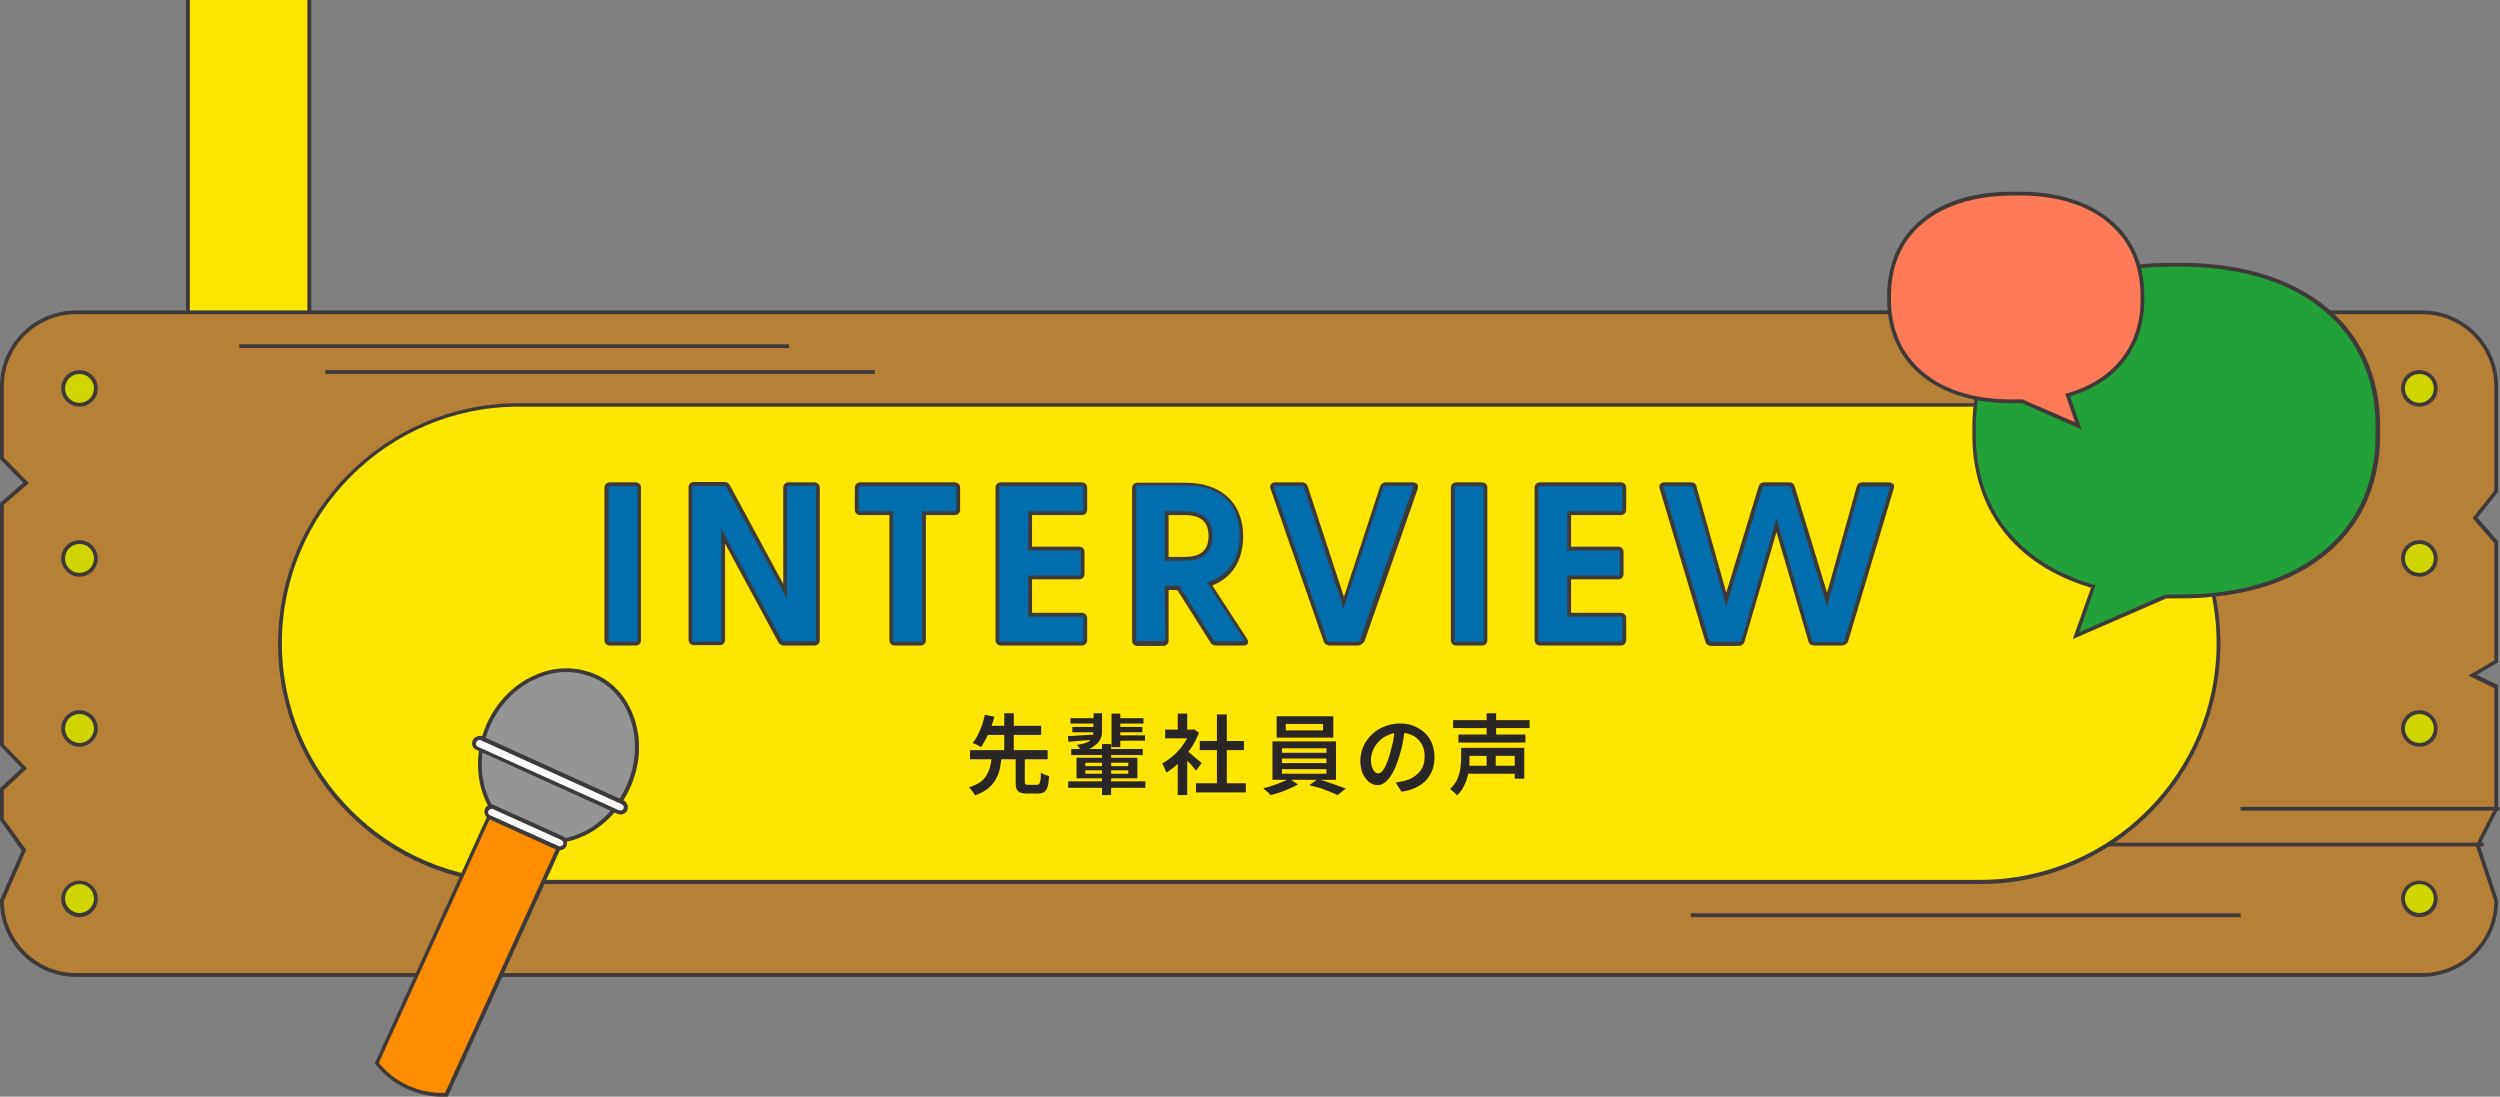 <?xml version="1.0" encoding="utf-8"?>
<!-- Generator: Adobe Illustrator 27.7.0, SVG Export Plug-In . SVG Version: 6.00 Build 0)  -->
<svg version="1.1" id="レイヤー_1" xmlns="http://www.w3.org/2000/svg" xmlns:xlink="http://www.w3.org/1999/xlink" x="0px"
	 y="0px" viewBox="0 0 657.2 288.3" style="enable-background:new 0 0 657.2 288.3;" xml:space="preserve">
<rect x="0" y="0" width="657.2" height="288.3" fill="#808080" stroke="none"/>
<style type="text/css">
	.st0{fill:#2E9CD5;}
	.st1{fill:#3E3A39;}
	.st2{fill:#FFE600;}
	.st3{fill:#B68036;}
	.st4{fill:#CFD500;}
	.st5{fill:#949595;}
	.st6{fill:#FFFFFF;}
	.st7{fill:#FF8D00;}
	.st8{fill:#22A138;}
	.st9{fill:#FF7A57;}
	.st10{fill:#036EAD;}
	.st11{fill:#2A2625;}
</style>
<g>
	<g>
		<polyline class="st0" points="81.3,0 81.3,125.2 49.4,125.2 49.4,0 		"/>
		<polygon class="st1" points="81.8,125.7 48.9,125.7 48.9,0 49.9,0 49.9,124.7 80.8,124.7 80.8,0 81.8,0 		"/>
	</g>
	<g>
		<polyline class="st2" points="81.3,0 81.3,125.2 49.4,125.2 49.4,0 		"/>
		<polygon class="st1" points="81.8,125.7 48.9,125.7 48.9,0 49.9,0 49.9,124.7 80.8,124.7 80.8,0 81.8,0 		"/>
	</g>
	<g>
		<g>
			<path class="st3" d="M636.7,256.3H20c-10.8,0-19.5-8.7-19.5-19.5l5.9-13.3l-5.9-8v-8l5.9-5.5l-5.9-6.1v-63.4l6.4-5.5l-6.4-6.5
				v-18.9c0-10.8,8.7-19.5,19.5-19.5h616.7c10.8,0,19.5,8.7,19.5,19.5v27.5l-5.5,7l5.5,6.4v31.3l-6.2,3.7l6.2,3v32.1l-4.9,9.5
				l4.9,14.6C656.2,247.5,647.5,256.3,636.7,256.3z"/>
			<path class="st1" d="M636.7,256.8H20c-11,0-20-9-20-20v-0.2l5.7-13l-5.7-8v-8.4l5.7-5.3L0,196v-63.8l6.1-5.3L0,120.7v-19.1
				c0-11,9-20,20-20h616.7c11,0,20,9,20,20v27.7l-5.4,6.8l5.4,6.2v31.8l-5.6,3.3l5.6,2.7v32.6l-4.8,9.5l4.8,14.6
				C656.7,247.8,647.7,256.8,636.7,256.8z M1,236.9c0.1,10.4,8.6,18.9,19,18.9h616.7c10.5,0,19-8.5,19-18.9l-4.9-14.7l4.9-9.6v-31.7
				l-6.8-3.3l6.8-4v-30.8l-5.7-6.6l5.7-7.2v-27.4c0-10.5-8.5-19-19-19H20c-10.5,0-19,8.5-19,19v18.7l6.6,6.7L1,132.7v63l6.1,6.3
				L1,207.7v7.6l5.9,8.1L1,236.9z"/>
		</g>
		<g>
			<g>
				<circle class="st4" cx="20.9" cy="102.1" r="4.3"/>
				<path class="st1" d="M20.9,106.9c-2.7,0-4.8-2.2-4.8-4.8c0-2.7,2.2-4.8,4.8-4.8c2.7,0,4.8,2.2,4.8,4.8
					C25.7,104.8,23.5,106.9,20.9,106.9z M20.9,98.3c-2.1,0-3.8,1.7-3.8,3.8s1.7,3.8,3.8,3.8s3.8-1.7,3.8-3.8S23,98.3,20.9,98.3z"/>
			</g>
			<g>
				<circle class="st4" cx="20.9" cy="146.8" r="4.3"/>
				<path class="st1" d="M20.9,151.6c-2.7,0-4.8-2.2-4.8-4.8c0-2.7,2.2-4.8,4.8-4.8c2.7,0,4.8,2.2,4.8,4.8
					C25.7,149.5,23.5,151.6,20.9,151.6z M20.9,143c-2.1,0-3.8,1.7-3.8,3.8s1.7,3.8,3.8,3.8s3.8-1.7,3.8-3.8S23,143,20.9,143z"/>
			</g>
			<g>
				<circle class="st4" cx="20.9" cy="191.5" r="4.3"/>
				<path class="st1" d="M20.9,196.3c-2.7,0-4.8-2.2-4.8-4.8c0-2.7,2.2-4.8,4.8-4.8c2.7,0,4.8,2.2,4.8,4.8
					C25.7,194.2,23.5,196.3,20.9,196.3z M20.9,187.7c-2.1,0-3.8,1.7-3.8,3.8s1.7,3.8,3.8,3.8s3.8-1.7,3.8-3.8S23,187.7,20.9,187.7z"
					/>
			</g>
			<g>
				<circle class="st4" cx="20.9" cy="236.2" r="4.3"/>
				<path class="st1" d="M20.9,241.1c-2.7,0-4.8-2.2-4.8-4.8c0-2.7,2.2-4.8,4.8-4.8c2.7,0,4.8,2.2,4.8,4.8
					C25.7,238.9,23.5,241.1,20.9,241.1z M20.9,232.4c-2.1,0-3.8,1.7-3.8,3.8s1.7,3.8,3.8,3.8s3.8-1.7,3.8-3.8S23,232.4,20.9,232.4z"
					/>
			</g>
		</g>
		<g>
			<g>
				<circle class="st4" cx="636" cy="102.1" r="4.3"/>
				<path class="st1" d="M636,106.9c-2.7,0-4.8-2.2-4.8-4.8c0-2.7,2.2-4.8,4.8-4.8c2.7,0,4.8,2.2,4.8,4.8
					C640.9,104.8,638.7,106.9,636,106.9z M636,98.3c-2.1,0-3.8,1.7-3.8,3.8s1.7,3.8,3.8,3.8s3.8-1.7,3.8-3.8S638.2,98.3,636,98.3z"
					/>
			</g>
			<g>
				<circle class="st4" cx="636" cy="146.8" r="4.3"/>
				<path class="st1" d="M636,151.6c-2.7,0-4.8-2.2-4.8-4.8c0-2.7,2.2-4.8,4.8-4.8c2.7,0,4.8,2.2,4.8,4.8
					C640.9,149.5,638.7,151.6,636,151.6z M636,143c-2.1,0-3.8,1.7-3.8,3.8s1.7,3.8,3.8,3.8s3.8-1.7,3.8-3.8S638.2,143,636,143z"/>
			</g>
			<g>
				<circle class="st4" cx="636" cy="191.5" r="4.3"/>
				<path class="st1" d="M636,196.3c-2.7,0-4.8-2.2-4.8-4.8c0-2.7,2.2-4.8,4.8-4.8c2.7,0,4.8,2.2,4.8,4.8
					C640.9,194.2,638.7,196.3,636,196.3z M636,187.7c-2.1,0-3.8,1.7-3.8,3.8s1.7,3.8,3.8,3.8s3.8-1.7,3.8-3.8S638.2,187.7,636,187.7
					z"/>
			</g>
			<g>
				<circle class="st4" cx="636" cy="236.2" r="4.3"/>
				<path class="st1" d="M636,241.1c-2.7,0-4.8-2.2-4.8-4.8c0-2.7,2.2-4.8,4.8-4.8c2.7,0,4.8,2.2,4.8,4.8
					C640.9,238.9,638.7,241.1,636,241.1z M636,232.4c-2.1,0-3.8,1.7-3.8,3.8s1.7,3.8,3.8,3.8s3.8-1.7,3.8-3.8S638.2,232.4,636,232.4
					z"/>
			</g>
		</g>
		<rect x="62.9" y="90.5" class="st1" width="144.5" height="1"/>
		<rect x="85.5" y="97.3" class="st1" width="144.5" height="1"/>
		<rect x="444.5" y="240.1" class="st1" width="144.5" height="1"/>
		<rect x="508.4" y="221.5" class="st1" width="144.5" height="1"/>
		<rect x="589" y="212.1" class="st1" width="68.1" height="1"/>
	</g>
	<g>
		<path class="st2" d="M520.5,231.9H136.3c-34.7,0-62.7-28.1-62.7-62.7l0,0c0-34.7,28.1-62.7,62.7-62.7h384.2
			c34.7,0,62.7,28.1,62.7,62.7l0,0C583.2,203.8,555.1,231.9,520.5,231.9z"/>
		<path class="st1" d="M520.5,232.4H136.3c-34.9,0-63.2-28.4-63.2-63.2s28.4-63.2,63.2-63.2h384.2c34.9,0,63.2,28.4,63.2,63.2
			S555.3,232.4,520.5,232.4z M136.3,106.9c-34.3,0-62.2,27.9-62.2,62.2s27.9,62.2,62.2,62.2h384.2c34.3,0,62.2-27.9,62.2-62.2
			s-27.9-62.2-62.2-62.2C520.5,106.9,136.3,106.9,136.3,106.9z"/>
	</g>
	<g>
		<path class="st5" d="M130.2,213.9l16,7.3c7.6-0.6,15.1-5.9,18.9-14.2c5.3-11.6,1.3-24.7-8.8-29.3s-22.6,1.1-27.9,12.7
			C124.7,198.7,125.7,207.7,130.2,213.9z"/>
		<path class="st1" d="M146.2,221.7l-16.3-7.4l-0.1-0.1c-4.8-6.6-5.5-15.8-1.8-24c2.6-5.7,7-10.2,12.4-12.6
			c5.4-2.5,11.1-2.5,16.2-0.3s8.7,6.7,10.4,12.3c1.7,5.7,1.2,11.9-1.4,17.6C161.8,215.5,154.5,221,146.2,221.7L146.2,221.7z
			 M130.5,213.5l15.8,7.2c7.7-0.7,14.7-6,18.3-13.9c2.5-5.5,3-11.5,1.4-16.9s-5.1-9.6-9.9-11.7s-10.2-2.1-15.3,0.3
			c-5.2,2.3-9.4,6.7-11.9,12.2C125.4,198.4,126,207.2,130.5,213.5z"/>
	</g>
	<g>
		<path class="st6" d="M162.4,213.5l-37-16.8c-0.7-0.3-1-1.1-0.7-1.9l0,0c0.3-0.7,1.1-1,1.9-0.7l37,16.8c0.7,0.3,1,1.1,0.7,1.9l0,0
			C164,213.5,163.1,213.8,162.4,213.5z"/>
		<path class="st1" d="M163,214.1c-0.3,0-0.5-0.1-0.8-0.2l-37-16.8c-1-0.4-1.4-1.6-0.9-2.5c0.2-0.5,0.6-0.8,1.1-1s1-0.2,1.5,0
			l37,16.8c0.5,0.2,0.8,0.6,1,1.1s0.2,1,0,1.5s-0.6,0.8-1.1,1C163.5,214.1,163.2,214.1,163,214.1z M162.7,213c0.5,0.2,1,0,1.2-0.4
			c0.1-0.2,0.1-0.5,0-0.7s-0.3-0.4-0.5-0.5l-37-16.8c-0.2-0.1-0.5-0.1-0.7,0s-0.4,0.3-0.5,0.5c-0.2,0.5,0,1,0.4,1.2L162.7,213z"/>
	</g>
	<g>
		<path class="st6" d="M146.6,222.9l-17.9-8.1c-0.7-0.3-1-1.1-0.7-1.9l0,0c0.3-0.7,1.1-1,1.9-0.7l17.9,8.1c0.7,0.3,1,1.1,0.7,1.9
			l0,0C148.1,222.9,147.3,223.2,146.6,222.9z"/>
		<path class="st1" d="M147.2,223.5c-0.3,0-0.5-0.1-0.8-0.2l-17.9-8.1c-0.5-0.2-0.8-0.6-1-1.1s-0.2-1,0-1.5c0.4-1,1.6-1.4,2.5-0.9
			l17.9,8.1c0.5,0.2,0.8,0.6,1,1.1s0.2,1,0,1.5C148.6,223.1,147.9,223.5,147.2,223.5z M146.8,222.4c0.4,0.2,1,0,1.2-0.4
			c0.1-0.2,0.1-0.5,0-0.7s-0.3-0.4-0.5-0.5l-17.9-8.1c-0.2-0.1-0.5-0.1-0.7,0s-0.4,0.3-0.5,0.5s-0.1,0.5,0,0.7s0.3,0.4,0.5,0.5
			L146.8,222.4z"/>
	</g>
	<g>
		<path class="st7" d="M117.3,287.7h-0.4c-6.9,0.2-13.6-2.9-17.9-8.3l0,0l29.5-64.8l18.3,8.3L117.3,287.7z"/>
		<path class="st1" d="M116.3,288.3c-6.8,0-13.4-3.2-17.6-8.5l-0.2-0.2l29.8-65.5l19.2,8.7l-29.8,65.5H117
			C116.7,288.3,116.5,288.3,116.3,288.3z M99.6,279.4c4.2,5.2,10.6,8.1,17.3,7.9h0.1l29.1-64l-17.4-7.9L99.6,279.4z"/>
	</g>
	<g>
		<path class="st8" d="M572,69.6c-33-0.4-53.6,16.5-53.1,43.6c-0.4,20.5,11.4,35.2,31.4,40.9l-4.5,12.9l23.6-10.3c0.9,0,1.8,0,2.7,0
			c33,0.4,53.6-16.5,53.1-43.6C625.6,86.2,604.9,69.2,572,69.6z"/>
		<path class="st1" d="M544.9,168l4.8-13.5c-20.3-6-31.6-21-31.2-41.3c-0.2-11.9,3.6-22.2,11.2-29.8c9.5-9.6,24.2-14.5,42.4-14.3
			c18.2-0.2,32.8,4.7,42.4,14.3c7.6,7.6,11.4,17.9,11.2,29.8c0.2,11.9-3.6,22.2-11.2,29.8c-9.5,9.6-24.2,14.5-42.4,14.3
			c-0.9,0-1.7,0-2.6,0L544.9,168z M570.7,70.1c-17.3,0-31.3,4.8-40.4,14c-7.4,7.4-11.1,17.5-10.9,29.1c-0.4,20,10.9,34.7,31,40.5
			l0.5,0.1l-4.3,12.4l22.6-9.9h0.1c0.9,0,1.8,0,2.6,0c17.9,0.2,32.3-4.6,41.7-14c7.4-7.4,11.1-17.5,10.9-29.1
			c0.2-11.6-3.5-21.7-10.9-29.1c-9.3-9.4-23.7-14.2-41.7-14l0,0C571.5,70.1,571.1,70.1,570.7,70.1z"/>
	</g>
	<g>
		<path class="st9" d="M529.9,50.8c20.7-0.3,33.6,10.4,33.3,27.3c0.3,12.9-7.1,22.1-19.7,25.7l2.9,8.1l-14.8-6.5c-0.6,0-1.1,0-1.7,0
			c-20.7,0.3-33.6-10.4-33.3-27.3C496.3,61.2,509.2,50.6,529.9,50.8z"/>
		<path class="st1" d="M547.2,112.9l-15.7-6.9c-0.5,0-1,0-1.6,0c-11.5,0.2-20.7-3-26.7-9c-4.8-4.8-7.2-11.3-7.1-18.8
			c-0.1-7.5,2.3-14,7.1-18.8c6-6.1,15.2-9.2,26.7-9c11.5-0.2,20.7,3,26.7,9c4.8,4.8,7.2,11.3,7.1,18.8c0.2,12.7-6.9,22.2-19.5,26
			L547.2,112.9z M531.7,105l13.8,6l-2.6-7.5l0.5-0.1c12.5-3.6,19.6-12.8,19.3-25.2c0.1-7.3-2.2-13.5-6.8-18.1
			c-5.8-5.9-14.8-8.9-26-8.7l0,0c-11.2-0.1-20.2,2.9-26,8.7c-4.6,4.6-6.9,10.9-6.8,18.1c-0.1,7.3,2.2,13.5,6.8,18.1
			c5.8,5.9,14.8,8.9,26,8.7C530.5,105,531,105,531.7,105L531.7,105z"/>
	</g>
	<g>
		<g>
			<path class="st10" d="M159.5,168.3v-40.1c0-0.5,0.4-0.9,0.9-0.9h6.8c0.5,0,0.9,0.4,0.9,0.9v40.1c0,0.5-0.4,0.9-0.9,0.9h-6.8
				C159.8,169.2,159.5,168.8,159.5,168.3z"/>
			<path class="st1" d="M167.1,169.7h-6.8c-0.8,0-1.4-0.6-1.4-1.4v-40.1c0-0.8,0.6-1.4,1.4-1.4h6.8c0.8,0,1.4,0.6,1.4,1.4v40.1
				C168.5,169.1,168,169.7,167.1,169.7z M160.4,127.8c-0.3,0-0.4,0.1-0.4,0.4v40.1c0,0.3,0.1,0.4,0.4,0.4h6.8c0.3,0,0.4-0.1,0.4-0.4
				v-40.1c0-0.3-0.1-0.4-0.4-0.4L160.4,127.8L160.4,127.8z"/>
		</g>
		<g>
			<path class="st10" d="M205,168.6L190,141v27.3c0,0.5-0.4,0.9-0.9,0.9h-6.8c-0.5,0-0.9-0.4-0.9-0.9v-40.1c0-0.5,0.4-0.9,0.9-0.9h8
				c0.5,0,0.8,0.2,1.1,0.6l15,27.6v-27.3c0-0.5,0.4-0.9,0.9-0.9h6.8c0.5,0,0.9,0.4,0.9,0.9v40.1c0,0.5-0.4,0.9-0.9,0.9h-8
				C205.6,169.2,205.3,169,205,168.6z"/>
			<path class="st1" d="M214.1,169.7h-8c-0.7,0-1.2-0.3-1.5-0.9l0,0l-14-25.9v25.3c0,0.8-0.6,1.4-1.4,1.4h-6.8
				c-0.8,0-1.4-0.6-1.4-1.4v-40.1c0-0.8,0.6-1.4,1.4-1.4h8c0.7,0,1.2,0.3,1.5,0.9l14,25.9v-25.3c0-0.8,0.6-1.4,1.4-1.4h6.8
				c0.8,0,1.4,0.6,1.4,1.4v40.1C215.5,169.1,214.9,169.7,214.1,169.7z M205.5,168.3c0.1,0.2,0.3,0.3,0.6,0.3h8
				c0.3,0,0.4-0.1,0.4-0.4v-40.1c0-0.3-0.1-0.4-0.4-0.4h-6.8c-0.3,0-0.4,0.1-0.4,0.4v29.3L191,128.1c-0.1-0.2-0.3-0.3-0.6-0.3h-8
				c-0.3,0-0.4,0.1-0.4,0.4v40.1c0,0.3,0.1,0.4,0.4,0.4h6.8c0.3,0,0.4-0.1,0.4-0.4V139L205.5,168.3z"/>
		</g>
		<g>
			<path class="st10" d="M234.3,168.3v-33.4h-8.2c-0.5,0-0.9-0.4-0.9-0.9v-5.8c0-0.5,0.4-0.9,0.9-0.9H251c0.5,0,0.9,0.4,0.9,0.9v5.8
				c0,0.5-0.4,0.9-0.9,0.9h-8.1v33.4c0,0.5-0.4,0.9-0.9,0.9h-6.8C234.7,169.2,234.3,168.8,234.3,168.3z"/>
			<path class="st1" d="M242,169.7h-6.8c-0.8,0-1.4-0.6-1.4-1.4v-32.9h-7.7c-0.8,0-1.4-0.6-1.4-1.4v-5.8c0-0.8,0.6-1.4,1.4-1.4H251
				c0.8,0,1.4,0.6,1.4,1.4v5.8c0,0.8-0.6,1.4-1.4,1.4h-7.6v32.9C243.4,169.1,242.8,169.7,242,169.7z M226.1,127.8
				c-0.3,0-0.4,0.1-0.4,0.4v5.8c0,0.3,0.1,0.4,0.4,0.4h8.7v33.9c0,0.3,0.1,0.4,0.4,0.4h6.8c0.3,0,0.4-0.1,0.4-0.4v-33.9h8.6
				c0.3,0,0.4-0.1,0.4-0.4v-5.8c0-0.3-0.1-0.4-0.4-0.4C251,127.8,226.1,127.8,226.1,127.8z"/>
		</g>
		<g>
			<path class="st10" d="M262.2,168.3v-40.1c0-0.5,0.4-0.9,0.9-0.9h21.3c0.5,0,0.9,0.4,0.9,0.9v5.8c0,0.5-0.4,0.9-0.9,0.9h-13.6v9.3
				h12.9c0.5,0,0.9,0.4,0.9,0.9v5.8c0,0.5-0.4,0.9-0.9,0.9h-12.9v9.8h13.6c0.5,0,0.9,0.4,0.9,0.9v5.8c0,0.5-0.4,0.9-0.9,0.9h-21.3
				C262.6,169.2,262.2,168.8,262.2,168.3z"/>
			<path class="st1" d="M284.4,169.7h-21.3c-0.8,0-1.4-0.6-1.4-1.4v-40.1c0-0.8,0.6-1.4,1.4-1.4h21.3c0.8,0,1.4,0.6,1.4,1.4v5.8
				c0,0.8-0.6,1.4-1.4,1.4h-13.1v8.3h12.4c0.8,0,1.4,0.6,1.4,1.4v5.8c0,0.8-0.6,1.4-1.4,1.4h-12.4v8.8h13.1c0.8,0,1.4,0.6,1.4,1.4
				v5.8C285.8,169.1,285.2,169.7,284.4,169.7z M263.1,127.8c-0.3,0-0.4,0.1-0.4,0.4v40.1c0,0.3,0.1,0.4,0.4,0.4h21.3
				c0.3,0,0.4-0.1,0.4-0.4v-5.8c0-0.3-0.1-0.4-0.4-0.4h-14.1v-10.8h13.4c0.3,0,0.4-0.1,0.4-0.4v-5.8c0-0.3-0.1-0.4-0.4-0.4h-13.4
				v-10.3h14.1c0.3,0,0.4-0.1,0.4-0.4v-5.8c0-0.3-0.1-0.4-0.4-0.4C284.4,127.8,263.1,127.8,263.1,127.8z"/>
		</g>
		<g>
			<path class="st10" d="M318.6,168.6l-8.9-14.1h-3.1v13.8c0,0.5-0.4,0.9-0.9,0.9h-6.8c-0.5,0-0.9-0.4-0.9-0.9v-40.1
				c0-0.5,0.4-0.9,0.9-0.9h12.6c9.9,0,14.7,5.6,14.7,13.6c0,6.1-2.7,10.7-8.3,12.7l9.4,14.5c0.4,0.7,0.1,1.1-0.6,1.1h-7.2
				C319.2,169.2,318.9,169,318.6,168.6z M311.4,146.9c3.7,0,6.8-1.3,6.8-6s-3.2-6-6.8-6h-4.7v12H311.4z"/>
			<path class="st1" d="M326.9,169.7h-7.2c-0.7,0-1.2-0.3-1.5-0.8l-8.7-13.8h-2.3v13.3c0,0.8-0.6,1.4-1.4,1.4H299
				c-0.8,0-1.4-0.6-1.4-1.4v-40.1c0-0.8,0.6-1.4,1.4-1.4h12.6c9.5,0,15.2,5.3,15.2,14.1c0,6.3-2.9,10.9-8.1,12.9l9.1,14
				c0.4,0.6,0.3,1.1,0.2,1.3C328,169.3,327.7,169.7,326.9,169.7z M306.2,154h3.8l9,14.3c0.1,0.2,0.3,0.3,0.6,0.3h7.2
				c0.2,0,0.3,0,0.3-0.1c0,0,0-0.1-0.1-0.3l-9.7-15.1l0.6-0.2c5.2-1.8,8-6.1,8-12.2c0-8.3-5.2-13.1-14.2-13.1h-12.6
				c-0.3,0-0.4,0.1-0.4,0.4v40.1c0,0.3,0.1,0.4,0.4,0.4h6.8c0.3,0,0.4-0.1,0.4-0.4L306.2,154L306.2,154z M311.4,147.4h-5.2v-13h5.2
				c4.9,0,7.3,2.2,7.3,6.5C318.7,145.2,316.3,147.4,311.4,147.4z M307.2,146.4h4.2c4.3,0,6.3-1.8,6.3-5.5s-2-5.5-6.3-5.5h-4.2V146.4
				z"/>
		</g>
		<g>
			<path class="st10" d="M348.5,168.5l-14-40.2c-0.2-0.6,0.1-1,0.7-1h7.1c0.5,0,0.8,0.2,1,0.7l9.9,30.4l9.9-30.4
				c0.2-0.5,0.5-0.7,1-0.7h7.1c0.7,0,1,0.4,0.8,1l-14,40.2c-0.2,0.5-0.7,0.7-1.1,0.7h-7.2C349.1,169.2,348.6,168.9,348.5,168.5z"/>
			<path class="st1" d="M356.8,169.7h-7.2c-0.7,0-1.4-0.4-1.6-1l0,0l-14-40.2c-0.2-0.4-0.1-0.8,0.1-1.2c0.2-0.3,0.6-0.5,1.1-0.5h7.1
				c0.9,0,1.3,0.6,1.5,1.1l9.5,29l9.5-29c0.2-0.5,0.6-1.1,1.5-1.1h7.1c0.5,0,0.9,0.2,1.2,0.5c0.2,0.3,0.2,0.7,0.1,1.2l-14,40.1
				C358.2,169.3,357.6,169.7,356.8,169.7z M348.9,168.3c0.1,0.3,0.4,0.4,0.7,0.4h7.2c0.3,0,0.6-0.1,0.7-0.4l14-40.2
				c0-0.1,0.1-0.2,0-0.3c0,0-0.2-0.1-0.3-0.1h-7.1c-0.3,0-0.4,0.1-0.5,0.4L353.2,160l-10.4-31.9c-0.1-0.3-0.2-0.4-0.5-0.4h-7.1
				c-0.2,0-0.3,0-0.3,0.1c0,0,0,0.1,0,0.3L348.9,168.3z"/>
		</g>
		<g>
			<path class="st10" d="M381.9,168.3v-40.1c0-0.5,0.4-0.9,0.9-0.9h6.8c0.5,0,0.9,0.4,0.9,0.9v40.1c0,0.5-0.4,0.9-0.9,0.9h-6.8
				C382.3,169.2,381.9,168.8,381.9,168.3z"/>
			<path class="st1" d="M389.6,169.7h-6.8c-0.8,0-1.4-0.6-1.4-1.4v-40.1c0-0.8,0.6-1.4,1.4-1.4h6.8c0.8,0,1.4,0.6,1.4,1.4v40.1
				C391,169.1,390.4,169.7,389.6,169.7z M382.8,127.8c-0.3,0-0.4,0.1-0.4,0.4v40.1c0,0.3,0.1,0.4,0.4,0.4h6.8c0.3,0,0.4-0.1,0.4-0.4
				v-40.1c0-0.3-0.1-0.4-0.4-0.4L382.8,127.8L382.8,127.8z"/>
		</g>
		<g>
			<path class="st10" d="M403.9,168.3v-40.1c0-0.5,0.4-0.9,0.9-0.9h21.3c0.5,0,0.9,0.4,0.9,0.9v5.8c0,0.5-0.4,0.9-0.9,0.9h-13.6v9.3
				h12.9c0.5,0,0.9,0.4,0.9,0.9v5.8c0,0.5-0.4,0.9-0.9,0.9h-12.9v9.8h13.6c0.5,0,0.9,0.4,0.9,0.9v5.8c0,0.5-0.4,0.9-0.9,0.9h-21.3
				C404.3,169.2,403.9,168.8,403.9,168.3z"/>
			<path class="st1" d="M426.1,169.7h-21.3c-0.8,0-1.4-0.6-1.4-1.4v-40.1c0-0.8,0.6-1.4,1.4-1.4h21.3c0.8,0,1.4,0.6,1.4,1.4v5.8
				c0,0.8-0.6,1.4-1.4,1.4H413v8.3h12.4c0.8,0,1.4,0.6,1.4,1.4v5.8c0,0.8-0.6,1.4-1.4,1.4H413v8.8h13.1c0.8,0,1.4,0.6,1.4,1.4v5.8
				C427.5,169.1,426.9,169.7,426.1,169.7z M404.8,127.8c-0.3,0-0.4,0.1-0.4,0.4v40.1c0,0.3,0.1,0.4,0.4,0.4h21.3
				c0.3,0,0.4-0.1,0.4-0.4v-5.8c0-0.3-0.1-0.4-0.4-0.4H412v-10.8h13.4c0.3,0,0.4-0.1,0.4-0.4v-5.8c0-0.3-0.1-0.4-0.4-0.4H412v-10.3
				h14.1c0.3,0,0.4-0.1,0.4-0.4v-5.8c0-0.3-0.1-0.4-0.4-0.4C426.1,127.8,404.8,127.8,404.8,127.8z"/>
		</g>
		<g>
			<path class="st10" d="M448.6,168.5l-12-40.2c-0.2-0.6,0.1-1,0.7-1h7c0.5,0,1,0.2,1,0.7l8.3,29.6l9-29.6c0.2-0.5,0.5-0.7,1-0.7
				h6.5c0.5,0,0.8,0.2,1,0.7l9,29.6l8.3-29.6c0.1-0.5,0.5-0.7,1-0.7h7c0.7,0,0.9,0.4,0.7,1l-12,40.2c-0.1,0.5-0.6,0.7-1.1,0.7h-7
				c-0.5,0-1-0.2-1.1-0.7L467,138l-8.9,30.4c-0.1,0.5-0.6,0.7-1.1,0.7h-7.1C449.2,169.2,448.8,168.9,448.6,168.5z"/>
			<path class="st1" d="M484.1,169.7H477c-0.8,0-1.5-0.4-1.6-1.1l-8.4-28.7l-8.4,28.8c-0.2,0.6-0.8,1.1-1.6,1.1h-7.1
				c-0.8,0-1.4-0.4-1.6-1.1l-12-40.2c-0.2-0.6,0-1,0.1-1.2c0.2-0.2,0.5-0.5,1.1-0.5h7c0.9,0,1.4,0.4,1.5,1.2l7.8,27.8l8.5-27.9
				c0.2-0.7,0.7-1.1,1.5-1.1h6.5c0.8,0,1.3,0.3,1.5,1.1l8.5,27.9l7.8-27.9c0.2-0.7,0.7-1.1,1.5-1.1h7c0.6,0,0.9,0.3,1.1,0.5
				s0.3,0.6,0.1,1.2l-12,40.2C485.5,169.2,484.9,169.7,484.1,169.7z M467,136.3l9.3,32.1c0.1,0.3,0.4,0.4,0.7,0.4h7.1
				c0.3,0,0.6-0.1,0.7-0.3l12-40.2c0.1-0.2,0-0.3,0-0.3s-0.1-0.1-0.3-0.1h-7c-0.5,0-0.5,0.2-0.5,0.3l-8.7,31.2l-9.5-31.2
				c-0.1-0.3-0.2-0.4-0.5-0.4h-6.5c-0.3,0-0.4,0.1-0.5,0.4l-9.5,31.2l-8.7-31.2c0-0.1,0-0.4-0.5-0.4h-7c-0.2,0-0.2,0-0.3,0.1
				c0,0,0,0.1,0,0.3l12,40.2c0.1,0.2,0.4,0.3,0.7,0.3h7.1c0.3,0,0.6-0.1,0.7-0.3L467,136.3z"/>
		</g>
	</g>
	<g>
		<g>
			<path class="st11" d="M260.7,199h2.6c-0.1,1.1-0.3,2.2-0.5,3.2s-0.6,1.9-1.1,2.8c-0.5,0.9-1.2,1.6-2,2.3c-0.9,0.7-2,1.3-3.4,1.8
				c-0.1-0.2-0.2-0.5-0.4-0.7s-0.4-0.5-0.6-0.8c-0.2-0.3-0.4-0.5-0.6-0.6c1.2-0.4,2.2-0.9,3-1.4c0.8-0.6,1.3-1.2,1.7-1.9
				s0.7-1.4,0.9-2.2C260.5,200.7,260.6,199.9,260.7,199z M255,197.2h20.4v2.4H255V197.2z M258.9,187.9l2.5,0.5
				c-0.2,0.9-0.5,1.8-0.9,2.8c-0.3,1-0.7,1.9-1.2,2.8s-0.9,1.7-1.4,2.4c-0.2-0.1-0.4-0.3-0.7-0.4c-0.3-0.1-0.5-0.3-0.8-0.4
				c-0.3-0.1-0.5-0.2-0.7-0.3c0.5-0.6,1-1.4,1.4-2.2s0.8-1.7,1.1-2.6S258.7,188.7,258.9,187.9z M258.8,190.8h14.9v2.4h-14.9V190.8z
				 M264,187.5h2.5v10.4H264V187.5z M266.9,199h2.5v6.5c0,0.4,0.1,0.6,0.2,0.7c0.1,0.1,0.3,0.1,0.7,0.1c0.1,0,0.2,0,0.4,0
				s0.4,0,0.7,0s0.5,0,0.7,0s0.4,0,0.5,0c0.2,0,0.4-0.1,0.6-0.2c0.1-0.2,0.2-0.5,0.3-0.9s0.1-1.2,0.1-2.1c0.2,0.1,0.4,0.3,0.7,0.4
				c0.3,0.1,0.5,0.2,0.8,0.3s0.5,0.2,0.7,0.2c-0.1,1.2-0.2,2.1-0.4,2.8c-0.2,0.7-0.5,1.1-0.9,1.4c-0.4,0.3-1,0.4-1.7,0.4
				c-0.1,0-0.3,0-0.6,0s-0.5,0-0.8,0s-0.6,0-0.8,0c-0.3,0-0.5,0-0.6,0c-0.8,0-1.4-0.1-1.9-0.3c-0.4-0.2-0.7-0.5-0.9-1
				c-0.2-0.5-0.2-1.1-0.2-1.9V199H266.9z"/>
			<path class="st11" d="M280.7,193.5c1,0,2.2-0.1,3.5-0.2s2.7-0.1,4.2-0.2v1.3c-1.3,0.1-2.7,0.2-4,0.3s-2.5,0.2-3.5,0.3
				L280.7,193.5z M280.8,205.4h20.3v1.7h-20.3V205.4z M281.4,188.8h7.2v1.4h-7.2V188.8z M281.6,196.9h18.8v1.6h-18.8V196.9z
				 M281.9,191.1h6.7v1.4h-6.7V191.1z M283,199.2h16v5.4h-16V199.2z M287.5,187.5h2.2v4.9c0,0.6-0.1,1.1-0.3,1.6
				c-0.2,0.5-0.5,1-0.9,1.4s-1,0.8-1.6,1.2s-1.6,0.6-2.6,0.8c-0.1-0.2-0.2-0.3-0.3-0.5c-0.2-0.2-0.3-0.4-0.5-0.6
				c-0.2-0.2-0.3-0.4-0.4-0.5c1-0.1,1.7-0.3,2.3-0.5c0.6-0.2,1-0.5,1.3-0.8s0.5-0.6,0.6-1s0.1-0.7,0.1-1.1L287.5,187.5L287.5,187.5z
				 M285.3,200.5v0.9h11.3v-0.9H285.3z M285.3,202.5v0.9h11.3v-0.9H285.3z M289.7,195.6h2.4V209h-2.4V195.6z M292.2,187.6h2.3v8.8
				h-2.3V187.6z M293.4,188.8h7.2v1.4h-7.2V188.8z M293.4,193.3h7.6v1.4h-7.6V193.3z M293.5,191.1h6.8v1.4h-6.8V191.1z"/>
			<path class="st11" d="M312.9,191.8h0.5l0.4-0.1l1.4,0.9c-0.6,1.5-1.3,2.9-2.2,4.2s-1.9,2.5-3,3.6s-2.2,2-3.4,2.7
				c-0.1-0.2-0.2-0.5-0.3-0.8c-0.1-0.3-0.3-0.6-0.4-0.9c-0.2-0.3-0.3-0.5-0.4-0.7c1.1-0.6,2.1-1.3,3.1-2.2s1.9-1.9,2.6-3
				c0.8-1.1,1.4-2.2,1.8-3.3v-0.4H312.9z M306.3,191.8h7.6v2.3h-7.6V191.8z M309.6,187.6h2.5v5.3h-2.5V187.6z M309.6,199.4l2.5-2.9
				V209h-2.5V199.4z M311.8,197.2c0.2,0.1,0.5,0.4,0.9,0.7s0.8,0.7,1.2,1c0.4,0.4,0.8,0.7,1.2,1c0.4,0.3,0.6,0.5,0.8,0.7l-1.5,2
				c-0.2-0.3-0.5-0.6-0.8-1s-0.7-0.8-1.1-1.2s-0.8-0.8-1.1-1.1c-0.4-0.4-0.7-0.7-0.9-0.9L311.8,197.2z M314.4,205.9h13.1v2.4h-13.1
				V205.9z M315.4,194.8H327v2.4h-11.6V194.8z M319.9,187.8h2.6v19.4h-2.6V187.8z"/>
			<path class="st11" d="M339,204.7l2.2,1.5c-0.6,0.4-1.3,0.7-2.2,1.1c-0.8,0.4-1.7,0.7-2.5,1c-0.9,0.3-1.7,0.5-2.5,0.7
				c-0.2-0.3-0.5-0.6-0.9-0.9c-0.4-0.3-0.7-0.6-1-0.9c0.8-0.2,1.7-0.4,2.5-0.7s1.7-0.6,2.4-0.9S338.5,205,339,204.7z M334.5,194.9
				h16.7V205h-16.7V194.9z M335.6,188.3h14.9v5.6h-14.9V188.3z M337,196.7v1.2h11.7v-1.2H337z M337,199.4v1.2h11.7v-1.2H337z
				 M337,202.2v1.2h11.7v-1.2H337z M338,190.3v1.7h9.8v-1.7H338z M344.2,206.4l2.2-1.6c0.8,0.2,1.7,0.5,2.6,0.8s1.8,0.6,2.6,0.9
				c0.8,0.3,1.6,0.6,2.2,0.8l-2.2,1.7c-0.6-0.3-1.3-0.6-2.1-0.9c-0.8-0.3-1.7-0.7-2.6-1C345.8,206.9,345,206.6,344.2,206.4z"/>
			<path class="st11" d="M369.4,191.3c-0.2,1.2-0.4,2.4-0.6,3.7s-0.6,2.6-1,4c-0.5,1.5-1,2.9-1.6,4s-1.2,1.9-1.9,2.5
				c-0.7,0.6-1.4,0.9-2.2,0.9c-0.8,0-1.5-0.3-2.2-0.8c-0.7-0.6-1.2-1.3-1.7-2.3c-0.4-1-0.6-2.1-0.6-3.4c0-1.3,0.3-2.5,0.8-3.7
				s1.3-2.2,2.2-3.1c0.9-0.9,2-1.6,3.3-2.1s2.6-0.8,4.1-0.8c1.4,0,2.7,0.2,3.8,0.7c1.1,0.5,2.1,1.1,2.9,1.9c0.8,0.8,1.4,1.7,1.8,2.8
				s0.6,2.2,0.6,3.5c0,1.6-0.3,3-1,4.3s-1.6,2.3-2.9,3.1s-2.9,1.4-4.8,1.6l-1.5-2.4c0.4,0,0.8-0.1,1.2-0.2c0.3-0.1,0.7-0.1,1-0.2
				c0.7-0.2,1.4-0.4,2.1-0.8c0.7-0.4,1.2-0.8,1.7-1.3s0.9-1.1,1.2-1.9c0.3-0.7,0.4-1.5,0.4-2.4s-0.1-1.8-0.4-2.5
				c-0.3-0.8-0.7-1.4-1.3-2c-0.6-0.6-1.2-1-2-1.3s-1.7-0.5-2.7-0.5c-1.2,0-2.3,0.2-3.3,0.7c-1,0.4-1.8,1-2.4,1.7
				c-0.7,0.7-1.2,1.5-1.5,2.3s-0.5,1.6-0.5,2.4c0,0.8,0.1,1.5,0.3,2c0.2,0.5,0.4,1,0.7,1.2c0.3,0.3,0.6,0.4,0.9,0.4s0.7-0.2,1-0.5
				s0.7-0.9,1-1.6c0.3-0.7,0.7-1.6,1-2.7c0.3-1.1,0.6-2.3,0.9-3.5c0.2-1.2,0.4-2.5,0.5-3.7L369.4,191.3z"/>
			<path class="st11" d="M383.9,196.6h2.4v2.9c0,0.7,0,1.5-0.1,2.3s-0.2,1.7-0.5,2.6c-0.2,0.9-0.6,1.7-1,2.5s-1,1.5-1.7,2.2
				c-0.1-0.2-0.3-0.4-0.5-0.6c-0.2-0.2-0.5-0.4-0.7-0.6c-0.2-0.2-0.5-0.4-0.6-0.5c0.8-0.8,1.5-1.6,1.9-2.6c0.4-0.9,0.7-1.9,0.8-2.8
				c0.1-0.9,0.2-1.8,0.2-2.6v-2.8H383.9z M382,189.3h20.1v2.1H382V189.3z M383.5,193.1H401v2.1h-17.6v-2.1H383.5z M385.4,201.3H399
				v2.1h-13.6V201.3z M385.5,196.6h15.2v8.1h-2.5v-6h-12.7V196.6z M390.8,187.5h2.5v6.7h-2.5V187.5z M390.8,197.3h2.4v5.3h-2.4
				V197.3z"/>
		</g>
	</g>
</g>
</svg>
